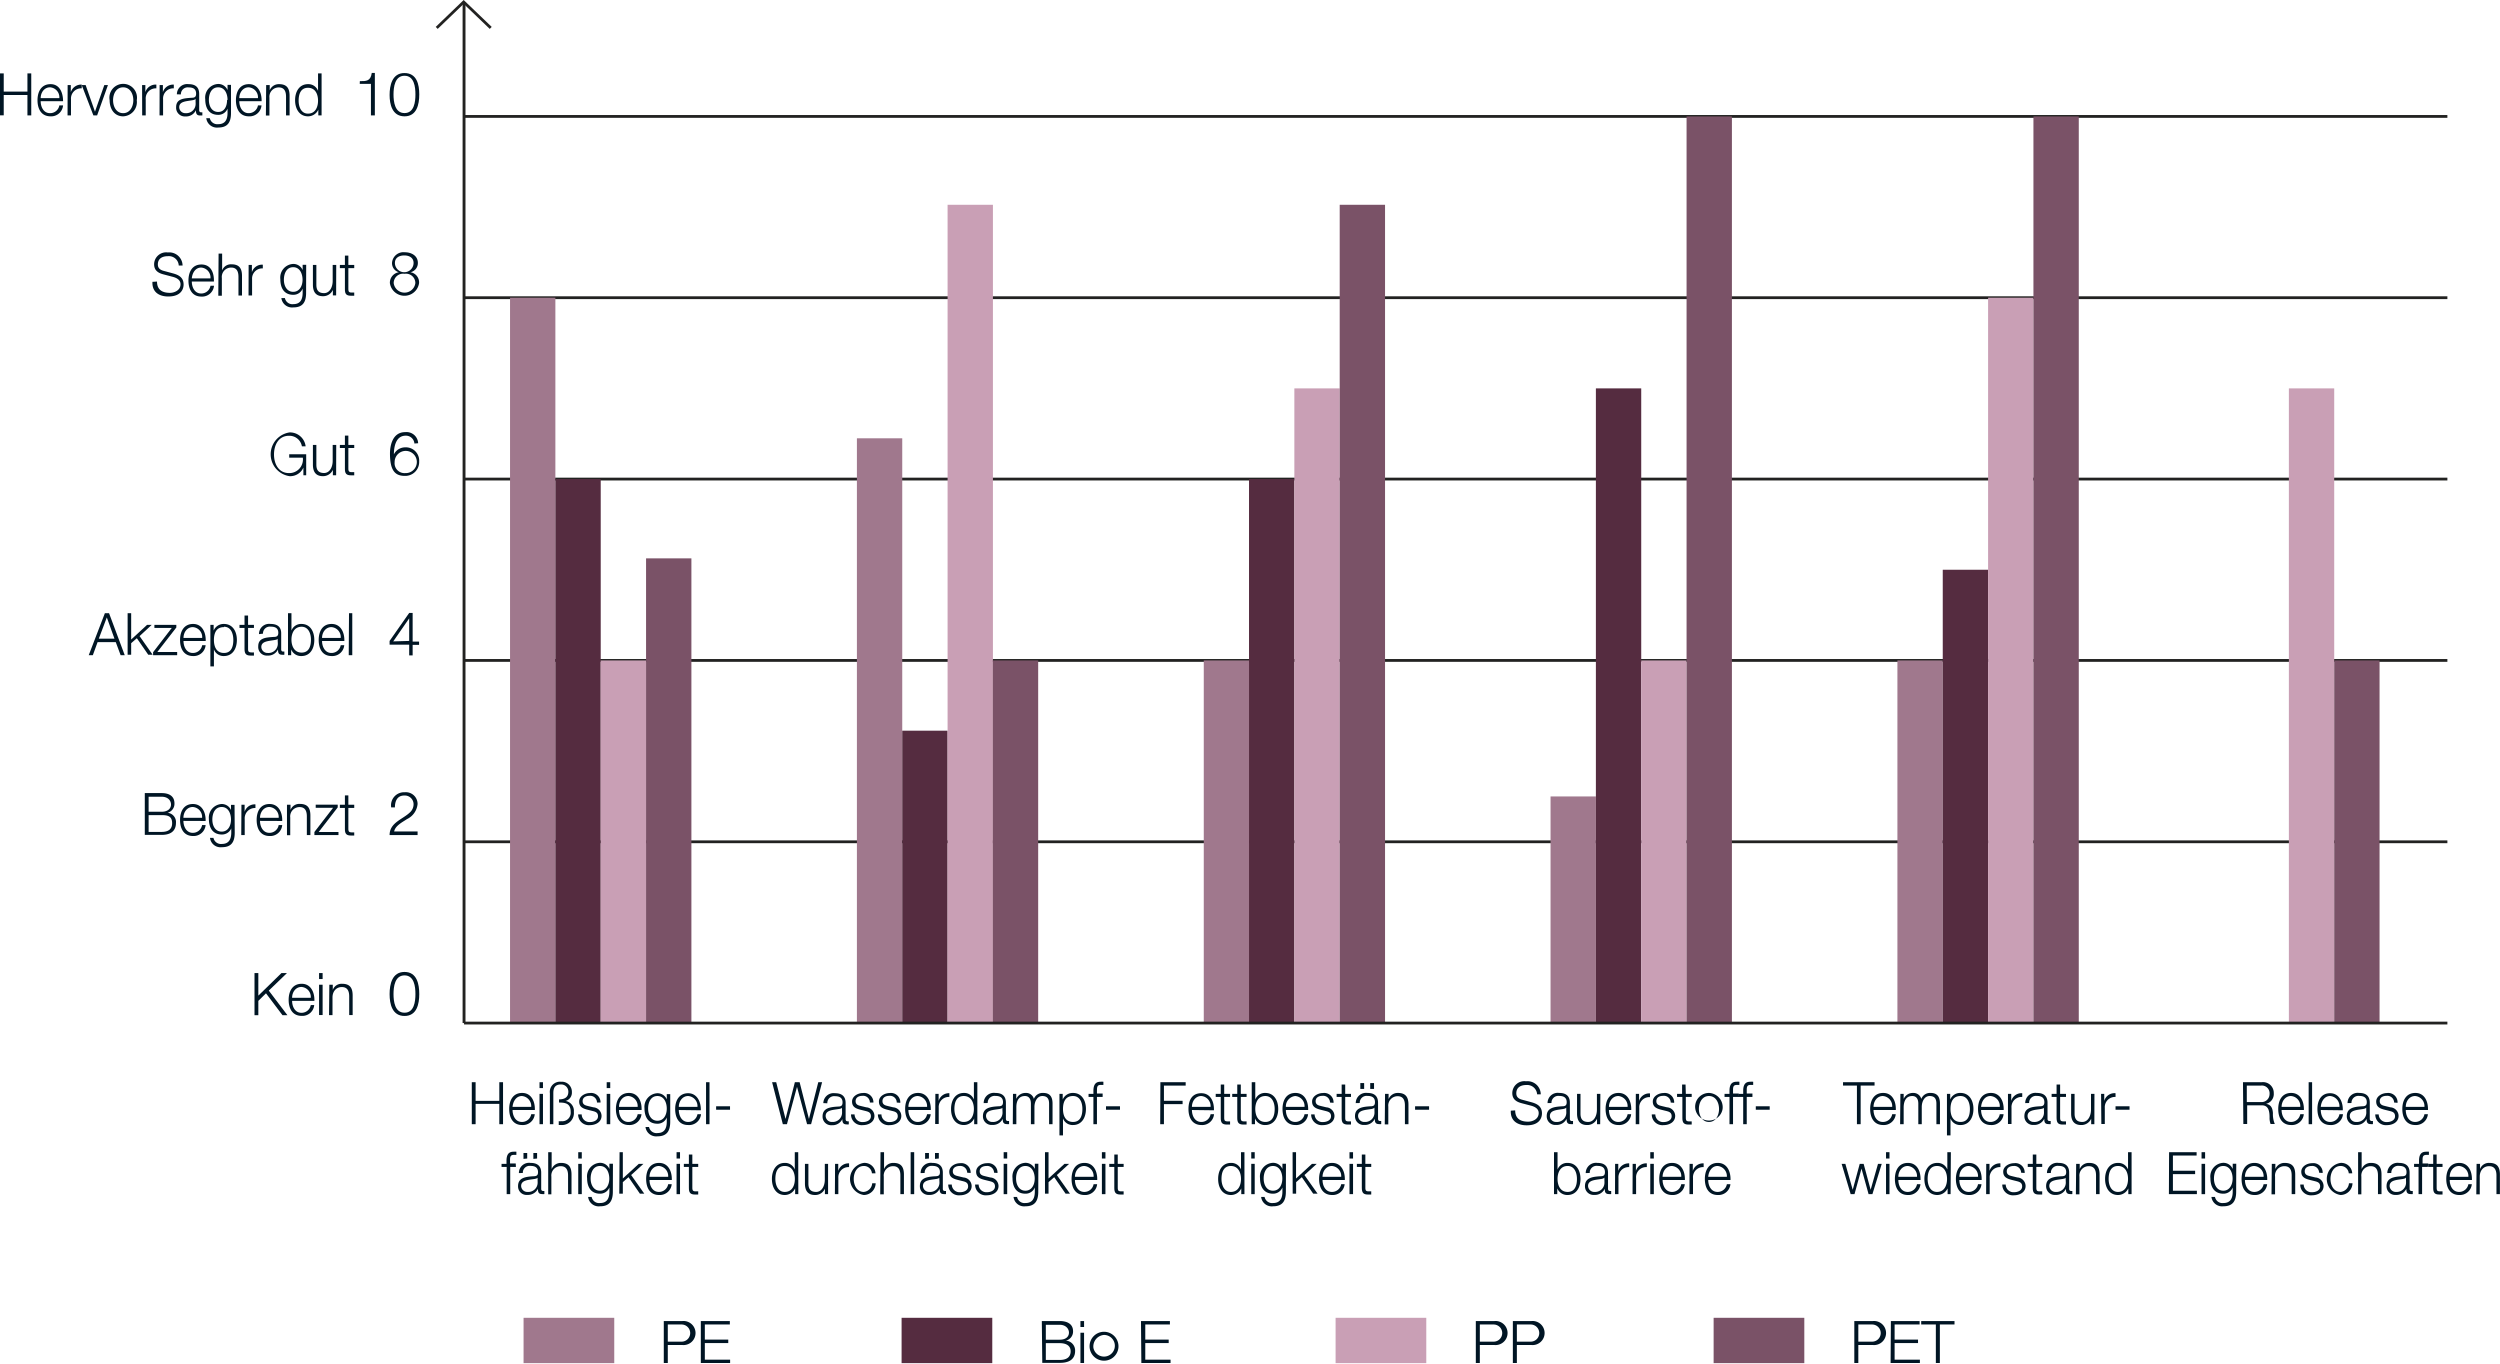 <svg id="Lager_1" data-name="Lager 1" xmlns="http://www.w3.org/2000/svg" viewBox="0 0 267.97 146.19"><defs><style>.cls-1,.cls-2,.cls-8{fill:none;stroke:#222221;}.cls-1,.cls-8{stroke-width:0.3px;}.cls-2{stroke-width:0.31px;}.cls-3{fill:#001524;}.cls-4{fill:#a0788d;}.cls-5{fill:#552c40;}.cls-6{fill:#c99fb5;}.cls-7{fill:#7a5267;}.cls-8{stroke-miterlimit:10;}</style></defs><line class="cls-1" x1="49.74" y1="12.48" x2="262.33" y2="12.48"/><line class="cls-1" x1="49.74" y1="31.91" x2="262.33" y2="31.91"/><line class="cls-1" x1="49.74" y1="51.35" x2="262.33" y2="51.35"/><line class="cls-1" x1="49.74" y1="70.79" x2="262.33" y2="70.79"/><line class="cls-1" x1="49.74" y1="90.23" x2="262.33" y2="90.23"/><line class="cls-2" x1="49.74" y1="109.66" x2="49.74" y2="0.25"/><path class="cls-3" d="M44.81,20.52c.71,0,1.15,0,1.28-.88h.33v4.55H46V20.81h-1.2Z" transform="translate(-6.24 -11.82)"/><path class="cls-3" d="M51.18,21.94c0,1.07-.26,2.35-1.58,2.35S48,23,48,22s.26-2.35,1.59-2.35S51.18,20.88,51.18,21.94Zm-2.76,0c0,.79.14,2,1.18,2s1.17-1.21,1.17-2-.13-2-1.17-2S48.42,21.16,48.42,21.94Z" transform="translate(-6.24 -11.82)"/><path class="cls-3" d="M50.23,41h0a1.1,1.1,0,0,1,.93,1.16,1.58,1.58,0,0,1-3.13,0A1.14,1.14,0,0,1,49,41h0a1,1,0,0,1-.74-1,1.23,1.23,0,0,1,1.38-1.14c.68,0,1.39.36,1.39,1.14A1,1,0,0,1,50.23,41Zm.53,1.17a1,1,0,0,0-1.16-1,1,1,0,0,0-1.16,1,1.17,1.17,0,0,0,2.32,0ZM50.57,40c0-.53-.43-.8-1-.8s-1,.27-1,.8a1,1,0,0,0,2,0Z" transform="translate(-6.24 -11.82)"/><path class="cls-3" d="M50.66,59.36a.91.91,0,0,0-.94-.84c-1.06,0-1.26,1.21-1.26,2h0a1.36,1.36,0,0,1,1.21-.75,1.43,1.43,0,0,1,1.5,1.52,1.49,1.49,0,0,1-1.54,1.54c-1.1,0-1.59-.64-1.59-2.42,0-.54.14-2.27,1.63-2.27a1.25,1.25,0,0,1,1.39,1.19Zm-2.12,2a1.06,1.06,0,0,0,1.14,1.17,1.19,1.19,0,1,0-1.14-1.17Z" transform="translate(-6.24 -11.82)"/><path class="cls-3" d="M48,80.52l2.1-3h.37v3.07h.69v.35h-.69v1.13h-.37V80.92H48Zm2.1,0V78.1h0l-1.71,2.47Z" transform="translate(-6.24 -11.82)"/><path class="cls-3" d="M51,101.33H48c0-1.35,1.42-1.68,2.2-2.45a1.17,1.17,0,0,0,.37-.86.94.94,0,0,0-1-.93c-.75,0-1,.6-1,1.27h-.4a1.4,1.4,0,0,1,1.45-1.62A1.26,1.26,0,0,1,51,98a2,2,0,0,1-1.14,1.62c-.44.3-1.26.7-1.37,1.32H51Z" transform="translate(-6.24 -11.82)"/><path class="cls-3" d="M51.18,118.37c0,1.07-.26,2.35-1.58,2.35S48,119.44,48,118.38,48.27,116,49.6,116,51.18,117.31,51.18,118.37Zm-2.76,0c0,.79.14,2,1.18,2s1.17-1.21,1.17-2-.13-2-1.17-2S48.42,117.58,48.42,118.37Z" transform="translate(-6.24 -11.82)"/><path class="cls-3" d="M6.24,19.69h.4v1.95H9.18V19.69h.41v4.5H9.18V22H6.64v2.18h-.4Z" transform="translate(-6.24 -11.82)"/><path class="cls-3" d="M10.6,22.67c0,.58.29,1.28,1,1.28a1,1,0,0,0,1-.83H13a1.28,1.28,0,0,1-1.34,1.17c-1,0-1.4-.8-1.4-1.73s.42-1.72,1.4-1.72S13,21.76,13,22.67Zm2-.33a1.07,1.07,0,0,0-1-1.16c-.62,0-1,.57-1,1.16Z" transform="translate(-6.24 -11.82)"/><path class="cls-3" d="M13.49,20.94h.34v.76h0A1.16,1.16,0,0,1,15,20.89v.4a1.09,1.09,0,0,0-1.15,1.17v1.73h-.37Z" transform="translate(-6.24 -11.82)"/><path class="cls-3" d="M15,20.94h.42l1,2.85h0l1-2.85h.39l-1.16,3.25h-.4Z" transform="translate(-6.24 -11.82)"/><path class="cls-3" d="M20.9,22.56a1.53,1.53,0,0,1-1.46,1.73c-.94,0-1.45-.79-1.45-1.73a1.48,1.48,0,1,1,2.91,0Zm-2.54,0c0,.7.36,1.39,1.08,1.39s1.09-.69,1.09-1.39-.36-1.38-1.09-1.38S18.36,21.87,18.36,22.56Z" transform="translate(-6.24 -11.82)"/><path class="cls-3" d="M21.47,20.94h.35v.76h0A1.15,1.15,0,0,1,23,20.89v.4a1.08,1.08,0,0,0-1.14,1.17v1.73h-.38Z" transform="translate(-6.24 -11.82)"/><path class="cls-3" d="M23.35,20.94h.35v.76h0a1.15,1.15,0,0,1,1.17-.81v.4a1.09,1.09,0,0,0-1.15,1.17v1.73h-.38Z" transform="translate(-6.24 -11.82)"/><path class="cls-3" d="M25.2,21.93a1.1,1.1,0,0,1,1.25-1.09c.55,0,1.14.18,1.14,1.05v1.73c0,.15.07.24.22.24a.42.42,0,0,0,.12,0v.34l-.24,0c-.39,0-.45-.23-.45-.57h0a1.15,1.15,0,0,1-1.12.67.93.93,0,0,1-1-1c0-.91.85-.94,1.66-1,.31,0,.48-.08.48-.44,0-.54-.36-.67-.8-.67a.73.73,0,0,0-.83.75Zm2,.48h0c-.05.1-.21.13-.32.15-.64.12-1.43.11-1.43.75a.65.65,0,0,0,.69.64,1,1,0,0,0,1.07-1Z" transform="translate(-6.24 -11.82)"/><path class="cls-3" d="M31,23.93c0,1-.36,1.56-1.37,1.56a1.15,1.15,0,0,1-1.28-1h.38a.82.82,0,0,0,.9.64c.7,0,1-.43,1-1.22v-.45h0a1.05,1.05,0,0,1-1,.67c-1,0-1.39-.74-1.39-1.67a1.46,1.46,0,0,1,1.39-1.64,1.07,1.07,0,0,1,1,.66h0v-.56H31Zm-.37-1.4c0-.64-.28-1.35-1-1.35s-1,.67-1,1.35.32,1.29,1,1.29S30.58,23.19,30.58,22.53Z" transform="translate(-6.24 -11.82)"/><path class="cls-3" d="M31.89,22.67c0,.58.3,1.28,1,1.28a1,1,0,0,0,1-.83h.38a1.28,1.28,0,0,1-1.35,1.17c-1,0-1.39-.8-1.39-1.73s.41-1.72,1.39-1.72,1.39.92,1.36,1.83Zm2-.33a1.07,1.07,0,0,0-1-1.16c-.61,0-1,.57-1,1.16Z" transform="translate(-6.24 -11.82)"/><path class="cls-3" d="M34.77,20.94h.38v.56h0a1.05,1.05,0,0,1,1-.66c.87,0,1.13.48,1.13,1.26v2.09H36.9v-2c0-.56-.17-1-.78-1a1,1,0,0,0-1,1.11v1.9h-.38Z" transform="translate(-6.24 -11.82)"/><path class="cls-3" d="M40.71,24.19h-.35v-.62h0a1.21,1.21,0,0,1-1.1.72c-.94,0-1.39-.81-1.39-1.73s.45-1.72,1.39-1.72a1.1,1.1,0,0,1,1.07.72h0V19.69h.38ZM39.25,24c.8,0,1.08-.71,1.08-1.39s-.28-1.38-1.08-1.38-1,.71-1,1.38S38.53,24,39.25,24Z" transform="translate(-6.24 -11.82)"/><path class="cls-3" d="M23.07,42c0,.92.61,1.21,1.39,1.21.45,0,1.13-.26,1.13-.92,0-.51-.48-.71-.88-.81l-.95-.25c-.5-.13-1-.38-1-1.08a1.29,1.29,0,0,1,1.47-1.27,1.43,1.43,0,0,1,1.58,1.4h-.41a1.06,1.06,0,0,0-1.17-1c-.55,0-1.07.22-1.07.89,0,.43.3.6.65.69l1,.27c.61.17,1.11.45,1.11,1.19,0,.3-.12,1.28-1.64,1.28-1,0-1.75-.48-1.7-1.57Z" transform="translate(-6.24 -11.82)"/><path class="cls-3" d="M26.8,42c0,.58.29,1.28,1,1.28a1,1,0,0,0,1-.83h.38a1.28,1.28,0,0,1-1.35,1.16c-1,0-1.39-.79-1.39-1.72s.41-1.72,1.39-1.72S29.2,41,29.17,42Zm2-.34a1.07,1.07,0,0,0-1-1.16c-.61,0-.95.57-1,1.16Z" transform="translate(-6.24 -11.82)"/><path class="cls-3" d="M29.67,39h.38v1.81h0a1,1,0,0,1,1-.66c.87,0,1.13.48,1.13,1.25v2.1H31.8v-2c0-.56-.17-1-.78-1a1,1,0,0,0-1,1.12v1.9h-.38Z" transform="translate(-6.24 -11.82)"/><path class="cls-3" d="M32.89,40.22h.35V41h0a1.14,1.14,0,0,1,1.17-.81v.4a1.09,1.09,0,0,0-1.15,1.16v1.74h-.38Z" transform="translate(-6.24 -11.82)"/><path class="cls-3" d="M39.05,43.21c0,1-.36,1.56-1.37,1.56a1.15,1.15,0,0,1-1.28-1h.38a.81.81,0,0,0,.9.65c.7,0,1-.43,1-1.23v-.44h0a1.06,1.06,0,0,1-1,.67c-1,0-1.39-.74-1.39-1.67a1.46,1.46,0,0,1,1.39-1.64,1.08,1.08,0,0,1,1,.66h0v-.57h.38Zm-.38-1.4c0-.63-.28-1.35-1-1.35s-1,.68-1,1.35.33,1.29,1,1.29S38.67,42.47,38.67,41.81Z" transform="translate(-6.24 -11.82)"/><path class="cls-3" d="M42.27,43.48h-.35v-.59h0a1.13,1.13,0,0,1-1.06.68c-.78,0-1.08-.48-1.08-1.23V40.22h.37v2.12c0,.59.23.9.83.9s.92-.65.92-1.31V40.22h.38Z" transform="translate(-6.24 -11.82)"/><path class="cls-3" d="M43.58,40.22h.63v.34h-.63v2.19c0,.26,0,.41.31.43l.32,0v.34h-.33c-.51,0-.68-.17-.67-.73V40.56h-.54v-.34h.54v-1h.37Z" transform="translate(-6.24 -11.82)"/><path class="cls-3" d="M39.06,62.76h-.3l0-.82h0a1.54,1.54,0,0,1-1.48.92,2.37,2.37,0,0,1,0-4.69A1.69,1.69,0,0,1,39,59.66h-.4a1.36,1.36,0,0,0-1.38-1.13c-1.13,0-1.61,1-1.61,2s.48,2,1.61,2a1.46,1.46,0,0,0,1.48-1.65H37.24v-.37h1.82Z" transform="translate(-6.24 -11.82)"/><path class="cls-3" d="M42.27,62.76h-.35v-.58h0a1.15,1.15,0,0,1-1.06.68c-.78,0-1.08-.48-1.08-1.24V59.51h.37v2.12c0,.58.23.89.83.89s.92-.64.92-1.3V59.51h.38Z" transform="translate(-6.24 -11.82)"/><path class="cls-3" d="M43.58,59.51h.63v.33h-.63V62c0,.25,0,.41.31.43l.32,0v.34h-.33c-.51,0-.68-.18-.67-.73V59.84h-.54v-.33h.54v-1h.37Z" transform="translate(-6.24 -11.82)"/><path class="cls-3" d="M17.48,77.55h.45l1.68,4.5h-.44l-.52-1.4H16.7l-.51,1.4h-.44Zm-.65,2.73h1.68L17.69,78Z" transform="translate(-6.24 -11.82)"/><path class="cls-3" d="M19.92,77.55h.38v2.82L22,78.8h.5L21.2,80l1.4,2h-.47l-1.22-1.77-.61.53v1.24h-.38Z" transform="translate(-6.24 -11.82)"/><path class="cls-3" d="M23.1,81.71h2.13v.34H22.65v-.32l2-2.6H22.79V78.8h2.35v.28Z" transform="translate(-6.24 -11.82)"/><path class="cls-3" d="M25.91,80.53c0,.58.29,1.28,1,1.28a1,1,0,0,0,1-.83h.37a1.28,1.28,0,0,1-1.34,1.16c-1,0-1.4-.79-1.4-1.72s.42-1.72,1.4-1.72,1.38.92,1.35,1.83Zm2-.33a1.07,1.07,0,0,0-1-1.16c-.62,0-1,.56-1,1.16Z" transform="translate(-6.24 -11.82)"/><path class="cls-3" d="M28.79,78.8h.35v.61h0a1.16,1.16,0,0,1,1.1-.71c.94,0,1.39.8,1.39,1.72s-.45,1.72-1.39,1.72a1.09,1.09,0,0,1-1.07-.71h0v1.82h-.38Zm1.46.24c-.83,0-1.08.64-1.08,1.38s.28,1.39,1.08,1.39,1-.71,1-1.39S31,79,30.25,79Z" transform="translate(-6.24 -11.82)"/><path class="cls-3" d="M32.83,78.8h.63v.33h-.63v2.19c0,.26,0,.41.3.43a1.83,1.83,0,0,0,.33,0v.34l-.34,0c-.5,0-.67-.18-.67-.74V79.13h-.54V78.8h.54v-1h.38Z" transform="translate(-6.24 -11.82)"/><path class="cls-3" d="M34,79.79a1.09,1.09,0,0,1,1.25-1.09c.54,0,1.13.18,1.13,1v1.72c0,.16.07.24.22.24l.12,0V82a.88.88,0,0,1-.24,0c-.39,0-.44-.23-.44-.57h0a1.16,1.16,0,0,1-1.12.66.92.92,0,0,1-1-1c0-.91.85-.94,1.66-1,.31,0,.49-.08.49-.44,0-.53-.37-.66-.81-.66a.73.73,0,0,0-.83.75Zm2,.48h0c0,.1-.21.13-.31.15-.64.12-1.44.11-1.44.75a.66.66,0,0,0,.69.64,1,1,0,0,0,1.08-1Z" transform="translate(-6.24 -11.82)"/><path class="cls-3" d="M37.11,77.55h.37v1.86h0a1.1,1.1,0,0,1,1.07-.71c.94,0,1.38.8,1.38,1.72s-.44,1.72-1.38,1.72a1.14,1.14,0,0,1-1.1-.71h0v.62h-.34ZM38.57,79c-.8,0-1.09.71-1.09,1.38s.29,1.39,1.09,1.39,1-.71,1-1.39S39.28,79,38.57,79Z" transform="translate(-6.24 -11.82)"/><path class="cls-3" d="M40.76,80.53c0,.58.3,1.28,1,1.28a1,1,0,0,0,1-.83h.38a1.28,1.28,0,0,1-1.35,1.16c-1,0-1.39-.79-1.39-1.72s.41-1.72,1.39-1.72,1.39.92,1.36,1.83Zm2-.33a1.07,1.07,0,0,0-1-1.16c-.61,0-1,.56-1,1.16Z" transform="translate(-6.24 -11.82)"/><path class="cls-3" d="M43.65,77.55H44v4.5h-.38Z" transform="translate(-6.24 -11.82)"/><path class="cls-3" d="M21.76,96.83h1.81c.72,0,1.37.27,1.37,1.11a1,1,0,0,1-.74,1v0a1,1,0,0,1,.9,1.09c0,.43-.14,1.28-1.53,1.28H21.76Zm.41,2h1.4c.65,0,1-.34,1-.77s-.33-.84-1-.84h-1.4Zm0,2.16h1.4c.6,0,1.12-.21,1.12-.93s-.41-.87-1.12-.87h-1.4Z" transform="translate(-6.24 -11.82)"/><path class="cls-3" d="M25.9,99.81c0,.58.3,1.28,1,1.28a1,1,0,0,0,1-.83h.38a1.29,1.29,0,0,1-1.35,1.17c-1,0-1.39-.8-1.39-1.72S25.94,98,26.92,98s1.39.91,1.36,1.82Zm2-.33a1.07,1.07,0,0,0-1-1.16c-.62,0-1,.57-1,1.16Z" transform="translate(-6.24 -11.82)"/><path class="cls-3" d="M31.4,101.07c0,1-.36,1.56-1.37,1.56a1.14,1.14,0,0,1-1.28-1h.37a.82.82,0,0,0,.91.65c.69,0,1-.44,1-1.23v-.44h0a1.08,1.08,0,0,1-1,.66c-1,0-1.4-.74-1.4-1.67A1.46,1.46,0,0,1,30,98a1.08,1.08,0,0,1,1,.65h0v-.56h.38ZM31,99.67c0-.64-.28-1.35-1-1.35s-1,.68-1,1.35.32,1.29,1,1.29S31,100.33,31,99.67Z" transform="translate(-6.24 -11.82)"/><path class="cls-3" d="M32.12,98.08h.34v.76h0a1.13,1.13,0,0,1,1.16-.8v.39a1.1,1.1,0,0,0-1.15,1.17v1.73h-.37Z" transform="translate(-6.24 -11.82)"/><path class="cls-3" d="M34.11,99.81c0,.58.3,1.28,1,1.28a1,1,0,0,0,1-.83h.38a1.28,1.28,0,0,1-1.35,1.17c-1,0-1.39-.8-1.39-1.72S34.15,98,35.13,98s1.39.91,1.36,1.82Zm2-.33a1.07,1.07,0,0,0-1-1.16c-.61,0-1,.57-1,1.16Z" transform="translate(-6.24 -11.82)"/><path class="cls-3" d="M37,98.08h.38v.56h0a1,1,0,0,1,1-.65c.87,0,1.13.48,1.13,1.25v2.09h-.38v-2c0-.56-.17-1-.78-1a1,1,0,0,0-1,1.12v1.89H37Z" transform="translate(-6.24 -11.82)"/><path class="cls-3" d="M40.4,101h2.12v.33H39.94V101l2-2.59H40.08v-.34h2.36v.29Z" transform="translate(-6.24 -11.82)"/><path class="cls-3" d="M43.58,98.08h.63v.34h-.63v2.19c0,.26,0,.41.31.43l.32,0v.34h-.33c-.51,0-.68-.18-.67-.73V98.42h-.54v-.34h.54v-1h.37Z" transform="translate(-6.24 -11.82)"/><path class="cls-3" d="M33.52,116.12h.41v2.42l2.48-2.42H37L35.05,118l2,2.64h-.53l-1.77-2.35-.82.81v1.54h-.41Z" transform="translate(-6.24 -11.82)"/><path class="cls-3" d="M37.55,119.1c0,.58.29,1.28,1,1.28a1,1,0,0,0,1-.83h.37a1.27,1.27,0,0,1-1.34,1.16c-1,0-1.4-.79-1.4-1.72s.42-1.72,1.4-1.72,1.39.92,1.36,1.83Zm2-.33a1.07,1.07,0,0,0-1-1.16c-.62,0-1,.56-1,1.16Z" transform="translate(-6.24 -11.82)"/><path class="cls-3" d="M40.44,116.12h.38v.64h-.38Zm0,1.25h.38v3.25h-.38Z" transform="translate(-6.24 -11.82)"/><path class="cls-3" d="M41.54,117.37h.37v.56h0a1,1,0,0,1,1-.66c.87,0,1.13.48,1.13,1.26v2.09h-.37v-2c0-.56-.18-1-.79-1s-1,.48-1,1.11v1.9h-.37Z" transform="translate(-6.24 -11.82)"/><path class="cls-3" d="M56.81,127.82h.41v2h2.54v-2h.4v4.5h-.4v-2.18H57.22v2.18h-.41Z" transform="translate(-6.24 -11.82)"/><path class="cls-3" d="M61.18,130.8c0,.58.29,1.28,1,1.28a1,1,0,0,0,1-.83h.38a1.28,1.28,0,0,1-1.35,1.16c-1,0-1.39-.79-1.39-1.72s.41-1.72,1.39-1.72,1.39.91,1.36,1.83Zm2-.34a1.09,1.09,0,0,0-1-1.16c-.61,0-.95.57-1,1.16Z" transform="translate(-6.24 -11.82)"/><path class="cls-3" d="M64.07,127.82h.37v.63h-.37Zm0,1.25h.37v3.25h-.37Z" transform="translate(-6.24 -11.82)"/><path class="cls-3" d="M65.18,129a1.09,1.09,0,0,1,1.19-1.23,1.08,1.08,0,0,1,1.17,1.11.92.92,0,0,1-.68.95h0a1.07,1.07,0,0,1,.89,1.17,1.28,1.28,0,0,1-1.32,1.41h-.3V132a1.27,1.27,0,0,0,.28,0,.91.91,0,0,0,1-1c0-.88-.52-1-1.25-1v-.34c.52,0,1-.17,1-.82a.77.77,0,0,0-.79-.78c-.59,0-.82.32-.82.92v3.34h-.37Z" transform="translate(-6.24 -11.82)"/><path class="cls-3" d="M70.23,130a.73.73,0,0,0-.81-.72c-.33,0-.73.14-.73.57s.39.47.64.54l.51.12a.94.94,0,0,1,.88.91c0,.7-.67,1-1.24,1a1.14,1.14,0,0,1-1.27-1.15h.38a.83.83,0,0,0,.91.82c.35,0,.84-.17.84-.62s-.34-.5-.68-.59l-.48-.12c-.49-.13-.86-.31-.86-.87s.61-.91,1.16-.91A1,1,0,0,1,70.61,130Z" transform="translate(-6.24 -11.82)"/><path class="cls-3" d="M71.27,127.82h.38v.63h-.38Zm0,1.25h.38v3.25h-.38Z" transform="translate(-6.24 -11.82)"/><path class="cls-3" d="M72.59,130.8c0,.58.29,1.28,1,1.28a1,1,0,0,0,1-.83H75a1.28,1.28,0,0,1-1.34,1.16c-1,0-1.4-.79-1.4-1.72s.42-1.72,1.4-1.72,1.39.91,1.35,1.83Zm2-.34a1.08,1.08,0,0,0-1-1.16c-.62,0-1,.57-1,1.16Z" transform="translate(-6.24 -11.82)"/><path class="cls-3" d="M78.08,132.05c0,1-.36,1.57-1.37,1.57a1.15,1.15,0,0,1-1.28-1h.38a.81.81,0,0,0,.9.65c.7,0,1-.43,1-1.23v-.44h0a1.05,1.05,0,0,1-1,.67c-1,0-1.39-.74-1.39-1.67A1.46,1.46,0,0,1,76.71,129a1.08,1.08,0,0,1,1,.66h0v-.56h.37Zm-.37-1.4c0-.63-.28-1.35-1-1.35s-1,.68-1,1.35.32,1.3,1,1.3S77.71,131.32,77.71,130.65Z" transform="translate(-6.24 -11.82)"/><path class="cls-3" d="M79,130.8c0,.58.3,1.28,1,1.28a1,1,0,0,0,1-.83h.38A1.28,1.28,0,0,1,80,132.41c-1,0-1.39-.79-1.39-1.72S79.06,129,80,129s1.39.91,1.36,1.83Zm2-.34a1.08,1.08,0,0,0-1-1.16c-.61,0-1,.57-1,1.16Z" transform="translate(-6.24 -11.82)"/><path class="cls-3" d="M81.92,127.82h.37v4.5h-.37Z" transform="translate(-6.24 -11.82)"/><path class="cls-3" d="M83,130.77v-.37h1.49v.37Z" transform="translate(-6.24 -11.82)"/><path class="cls-3" d="M61.54,136.9h-.61v2.92h-.38V136.9H60v-.33h.53v-.3c0-.56.14-1,.75-1a1.72,1.72,0,0,1,.31,0v.34l-.27,0c-.42,0-.41.28-.41.63v.29h.61Z" transform="translate(-6.24 -11.82)"/><path class="cls-3" d="M61.86,137.56a1.09,1.09,0,0,1,1.25-1.09c.54,0,1.14.18,1.14,1.05v1.72c0,.16.07.24.22.24l.12,0v.33a1,1,0,0,1-.25,0c-.38,0-.44-.23-.44-.57h0a1.19,1.19,0,0,1-1.13.66.91.91,0,0,1-1-.95c0-.91.84-1,1.65-1.05.32,0,.49-.08.49-.44,0-.53-.37-.67-.81-.67a.73.73,0,0,0-.82.76Zm2,.48h0c0,.09-.22.13-.32.15-.64.11-1.44.11-1.44.75a.66.66,0,0,0,.69.64,1,1,0,0,0,1.08-1Zm-1.51-2v-.63h.4V136Zm1.06,0v-.63h.4V136Z" transform="translate(-6.24 -11.82)"/><path class="cls-3" d="M65,135.32h.37v1.81h0a1.06,1.06,0,0,1,1-.66c.87,0,1.13.48,1.13,1.26v2.09h-.37v-2c0-.56-.18-1-.79-1a1,1,0,0,0-1,1.12v1.9H65Z" transform="translate(-6.24 -11.82)"/><path class="cls-3" d="M68.22,135.32h.38V136h-.38Zm0,1.25h.38v3.25h-.38Z" transform="translate(-6.24 -11.82)"/><path class="cls-3" d="M71.93,139.55c0,1-.36,1.57-1.37,1.57a1.14,1.14,0,0,1-1.28-1h.38a.81.81,0,0,0,.9.65c.69,0,1-.43,1-1.23v-.44h0a1.06,1.06,0,0,1-1,.67c-1,0-1.39-.74-1.39-1.67a1.46,1.46,0,0,1,1.39-1.64,1.08,1.08,0,0,1,1,.66h0v-.56h.38Zm-.38-1.4c0-.63-.28-1.35-1-1.35s-1,.68-1,1.35.33,1.3,1,1.3S71.55,138.82,71.55,138.15Z" transform="translate(-6.24 -11.82)"/><path class="cls-3" d="M72.65,135.32H73v2.82l1.71-1.57h.5l-1.32,1.2,1.41,2h-.47l-1.22-1.77-.61.53v1.24h-.38Z" transform="translate(-6.24 -11.82)"/><path class="cls-3" d="M75.86,138.3c0,.58.3,1.28,1,1.28a1,1,0,0,0,1-.83h.38a1.28,1.28,0,0,1-1.35,1.16c-1,0-1.39-.79-1.39-1.72s.41-1.72,1.39-1.72,1.39.91,1.36,1.83Zm2-.34a1.08,1.08,0,0,0-1-1.16c-.61,0-1,.57-1,1.16Z" transform="translate(-6.24 -11.82)"/><path class="cls-3" d="M78.76,135.32h.37V136h-.37Zm0,1.25h.37v3.25h-.37Z" transform="translate(-6.24 -11.82)"/><path class="cls-3" d="M80.45,136.57h.63v.33h-.63v2.19c0,.26,0,.41.31.43l.32,0v.34l-.33,0c-.5,0-.68-.18-.67-.74V136.9h-.54v-.33h.54v-1h.37Z" transform="translate(-6.24 -11.82)"/><path class="cls-3" d="M89,127.82h.44l1,3.94h0l1-3.94h.51l1,3.94h0l1-3.94h.41l-1.18,4.5h-.43l-1.08-4h0l-1.08,4h-.44Z" transform="translate(-6.24 -11.82)"/><path class="cls-3" d="M94.49,130.06A1.1,1.1,0,0,1,95.74,129c.55,0,1.14.18,1.14,1.05v1.72c0,.16.07.24.22.24l.12,0v.33a.88.88,0,0,1-.24,0c-.39,0-.45-.23-.45-.57h0a1.16,1.16,0,0,1-1.12.66.92.92,0,0,1-1-.95c0-.91.85-1,1.66-1.05.31,0,.48-.08.48-.44,0-.53-.36-.67-.8-.67a.73.73,0,0,0-.83.76Zm2,.48h0c0,.09-.21.13-.32.15-.64.11-1.43.11-1.43.75a.66.66,0,0,0,.69.64,1,1,0,0,0,1.07-1Z" transform="translate(-6.24 -11.82)"/><path class="cls-3" d="M99.48,130a.72.72,0,0,0-.8-.72c-.34,0-.73.14-.73.57s.38.47.64.54l.5.12a.94.94,0,0,1,.88.91c0,.7-.67,1-1.24,1a1.14,1.14,0,0,1-1.27-1.15h.38a.83.83,0,0,0,.91.82c.35,0,.84-.17.84-.62s-.33-.5-.67-.59l-.49-.12c-.49-.13-.86-.31-.86-.87s.62-.91,1.16-.91A1,1,0,0,1,99.86,130Z" transform="translate(-6.24 -11.82)"/><path class="cls-3" d="M102.36,130a.72.72,0,0,0-.8-.72c-.34,0-.73.14-.73.57s.38.47.64.54l.5.12a.94.94,0,0,1,.88.91c0,.7-.67,1-1.24,1a1.14,1.14,0,0,1-1.27-1.15h.38a.83.83,0,0,0,.91.82c.35,0,.84-.17.84-.62s-.33-.5-.68-.59l-.48-.12c-.49-.13-.86-.31-.86-.87s.61-.91,1.16-.91a1,1,0,0,1,1.13,1.05Z" transform="translate(-6.24 -11.82)"/><path class="cls-3" d="M103.61,130.8c0,.58.3,1.28,1,1.28a1,1,0,0,0,1-.83H106a1.28,1.28,0,0,1-1.35,1.16c-1,0-1.39-.79-1.39-1.72s.41-1.72,1.39-1.72,1.39.91,1.36,1.83Zm2-.34a1.08,1.08,0,0,0-1-1.16c-.61,0-1,.57-1,1.16Z" transform="translate(-6.24 -11.82)"/><path class="cls-3" d="M106.5,129.07h.35v.76h0A1.14,1.14,0,0,1,108,129v.4a1.08,1.08,0,0,0-1.14,1.16v1.74h-.38Z" transform="translate(-6.24 -11.82)"/><path class="cls-3" d="M111,132.32h-.34v-.62h0a1.22,1.22,0,0,1-1.1.71c-.94,0-1.38-.8-1.38-1.72s.44-1.72,1.38-1.72a1.1,1.1,0,0,1,1.07.71h0v-1.86H111Zm-1.46-.24c.8,0,1.09-.71,1.09-1.39s-.29-1.39-1.09-1.39-1,.72-1,1.39S108.82,132.08,109.53,132.08Z" transform="translate(-6.24 -11.82)"/><path class="cls-3" d="M111.68,130.06a1.09,1.09,0,0,1,1.25-1.09c.54,0,1.13.18,1.13,1.05v1.72c0,.16.07.24.22.24l.12,0v.33a.88.88,0,0,1-.24,0c-.38,0-.44-.23-.44-.57h0a1.16,1.16,0,0,1-1.12.66.92.92,0,0,1-1-.95c0-.91.85-1,1.66-1.05.31,0,.49-.08.49-.44,0-.53-.37-.67-.81-.67a.74.74,0,0,0-.83.76Zm2,.48h0c0,.09-.21.13-.31.15-.64.11-1.44.11-1.44.75a.66.66,0,0,0,.69.64,1,1,0,0,0,1.08-1Z" transform="translate(-6.24 -11.82)"/><path class="cls-3" d="M114.82,129.07h.35v.54h0a1.07,1.07,0,0,1,1-.64.86.86,0,0,1,.89.64,1,1,0,0,1,1-.64c.68,0,1,.37,1,1.14v2.21h-.37v-2.19c0-.54-.2-.83-.73-.83s-.84.57-.84,1.18v1.84h-.38v-2.21c0-.44-.17-.81-.64-.81-.66,0-.92.52-.92,1.2v1.82h-.38Z" transform="translate(-6.24 -11.82)"/><path class="cls-3" d="M119.8,129.07h.35v.61h0a1.16,1.16,0,0,1,1.1-.71c.94,0,1.39.8,1.39,1.72s-.45,1.72-1.39,1.72a1.09,1.09,0,0,1-1.07-.71h0v1.82h-.38Zm1.46.23c-.83,0-1.08.65-1.08,1.39s.28,1.39,1.08,1.39,1-.71,1-1.39S122,129.3,121.26,129.3Z" transform="translate(-6.24 -11.82)"/><path class="cls-3" d="M124.43,129.4h-.61v2.92h-.38V129.4h-.52v-.33h.52v-.3c0-.56.15-1,.75-1a1.77,1.77,0,0,1,.32,0v.34l-.28,0c-.42,0-.4.28-.41.63v.29h.61Z" transform="translate(-6.24 -11.82)"/><path class="cls-3" d="M124.79,130.77v-.37h1.5v.37Z" transform="translate(-6.24 -11.82)"/><path class="cls-3" d="M91.81,139.82h-.34v-.62h0a1.24,1.24,0,0,1-1.11.71c-.93,0-1.38-.8-1.38-1.72s.45-1.72,1.38-1.72a1.1,1.1,0,0,1,1.07.71h0v-1.86h.37Zm-1.46-.24c.81,0,1.09-.71,1.09-1.39s-.28-1.39-1.09-1.39-1,.72-1,1.39S89.64,139.58,90.35,139.58Z" transform="translate(-6.24 -11.82)"/><path class="cls-3" d="M95,139.82h-.34v-.59h0a1.12,1.12,0,0,1-1.06.68c-.78,0-1.08-.48-1.08-1.23v-2.11h.37v2.11c0,.59.23.9.83.9s.93-.64.93-1.31v-1.7H95Z" transform="translate(-6.24 -11.82)"/><path class="cls-3" d="M95.75,136.57h.34v.76h0a1.14,1.14,0,0,1,1.16-.81v.4a1.09,1.09,0,0,0-1.15,1.16v1.74h-.37Z" transform="translate(-6.24 -11.82)"/><path class="cls-3" d="M99.7,137.59a.85.85,0,0,0-.87-.79c-.73,0-1.08.7-1.08,1.39s.35,1.39,1.08,1.39a1,1,0,0,0,.9-.93h.37a1.28,1.28,0,0,1-1.27,1.26,1.74,1.74,0,0,1,0-3.44,1.17,1.17,0,0,1,1.25,1.12Z" transform="translate(-6.24 -11.82)"/><path class="cls-3" d="M100.62,135.32H101v1.81h0a1.05,1.05,0,0,1,1-.66c.87,0,1.13.48,1.13,1.26v2.09h-.38v-2c0-.56-.17-1-.78-1a1,1,0,0,0-1,1.12v1.9h-.38Z" transform="translate(-6.24 -11.82)"/><path class="cls-3" d="M103.85,135.32h.38v4.5h-.38Z" transform="translate(-6.24 -11.82)"/><path class="cls-3" d="M104.92,137.56a1.09,1.09,0,0,1,1.25-1.09c.54,0,1.13.18,1.13,1.05v1.72c0,.16.07.24.22.24l.12,0v.33a.88.88,0,0,1-.24,0c-.38,0-.44-.23-.44-.57h0a1.16,1.16,0,0,1-1.12.66.92.92,0,0,1-1-.95c0-.91.85-1,1.66-1.05.31,0,.49-.08.49-.44,0-.53-.37-.67-.81-.67a.74.74,0,0,0-.83.76Zm2,.48h0c0,.09-.21.13-.31.15-.64.11-1.44.11-1.44.75a.66.66,0,0,0,.69.64,1,1,0,0,0,1.08-1Zm-1.52-2v-.63h.41V136Zm1.06,0v-.63h.41V136Z" transform="translate(-6.24 -11.82)"/><path class="cls-3" d="M109.91,137.52a.73.73,0,0,0-.81-.72c-.34,0-.73.14-.73.57s.38.47.64.54l.5.12a.94.94,0,0,1,.88.91c0,.7-.66,1-1.24,1a1.14,1.14,0,0,1-1.27-1.15h.38a.83.83,0,0,0,.91.82c.35,0,.84-.17.84-.62s-.33-.5-.67-.59l-.49-.12c-.49-.13-.86-.31-.86-.87s.62-.91,1.16-.91a1,1,0,0,1,1.13,1.05Z" transform="translate(-6.24 -11.82)"/><path class="cls-3" d="M112.79,137.52a.73.73,0,0,0-.81-.72c-.34,0-.73.14-.73.57s.38.47.64.54l.5.12a.94.94,0,0,1,.88.91c0,.7-.66,1-1.24,1a1.14,1.14,0,0,1-1.27-1.15h.38a.83.83,0,0,0,.91.82c.35,0,.84-.17.84-.62s-.33-.5-.67-.59l-.49-.12c-.49-.13-.86-.31-.86-.87s.62-.91,1.16-.91a1,1,0,0,1,1.13,1.05Z" transform="translate(-6.24 -11.82)"/><path class="cls-3" d="M113.82,135.32h.38V136h-.38Zm0,1.25h.38v3.25h-.38Z" transform="translate(-6.24 -11.82)"/><path class="cls-3" d="M117.53,139.55c0,1-.36,1.57-1.37,1.57a1.14,1.14,0,0,1-1.28-1h.38a.81.81,0,0,0,.9.65c.69,0,1-.43,1-1.23v-.44h0a1.06,1.06,0,0,1-1,.67c-1,0-1.39-.74-1.39-1.67a1.46,1.46,0,0,1,1.39-1.64,1.08,1.08,0,0,1,1,.66h0v-.56h.38Zm-.38-1.4c0-.63-.28-1.35-1-1.35s-1,.68-1,1.35.33,1.3,1,1.3S117.15,138.82,117.15,138.15Z" transform="translate(-6.24 -11.82)"/><path class="cls-3" d="M118.25,135.32h.38v2.82l1.71-1.57h.5l-1.32,1.2,1.41,2h-.47l-1.22-1.77-.61.53v1.24h-.38Z" transform="translate(-6.24 -11.82)"/><path class="cls-3" d="M121.46,138.3c0,.58.3,1.28,1,1.28a1,1,0,0,0,1-.83h.38a1.28,1.28,0,0,1-1.35,1.16c-1,0-1.39-.79-1.39-1.72s.41-1.72,1.39-1.72,1.39.91,1.36,1.83Zm2-.34a1.08,1.08,0,0,0-1-1.16c-.61,0-1,.57-1,1.16Z" transform="translate(-6.24 -11.82)"/><path class="cls-3" d="M124.35,135.32h.38V136h-.38Zm0,1.25h.38v3.25h-.38Z" transform="translate(-6.24 -11.82)"/><path class="cls-3" d="M126.05,136.57h.63v.33h-.63v2.19c0,.26,0,.41.31.43l.32,0v.34l-.33,0c-.5,0-.68-.18-.67-.74V136.9h-.54v-.33h.54v-1h.37Z" transform="translate(-6.24 -11.82)"/><path class="cls-3" d="M77.39,153.42h2a1.29,1.29,0,1,1,0,2.57H77.82v1.93h-.43Zm.43,2.21H79.3a.92.92,0,1,0,0-1.84H77.82Z" transform="translate(-6.24 -11.82)"/><path class="cls-3" d="M81.36,153.42h3.11v.37H81.79v1.62H84.3v.37H81.79v1.78H84.5v.36H81.36Z" transform="translate(-6.24 -11.82)"/><path class="cls-3" d="M130.62,127.82h2.71v.36H131v1.63h2v.36h-2v2.15h-.4Z" transform="translate(-6.24 -11.82)"/><path class="cls-3" d="M134,130.8c0,.58.29,1.28,1,1.28a1,1,0,0,0,1-.83h.37a1.27,1.27,0,0,1-1.34,1.16c-1,0-1.4-.79-1.4-1.72S134,129,135,129s1.39.91,1.36,1.83Zm2-.34a1.08,1.08,0,0,0-1-1.16c-.62,0-1,.57-1,1.16Z" transform="translate(-6.24 -11.82)"/><path class="cls-3" d="M137.46,129.07h.63v.33h-.63v2.19c0,.26,0,.41.31.43l.32,0v.34l-.33,0c-.51,0-.68-.18-.67-.74V129.4h-.54v-.33h.54v-1h.37Z" transform="translate(-6.24 -11.82)"/><path class="cls-3" d="M139.24,129.07h.62v.33h-.62v2.19c0,.26,0,.41.3.43l.32,0v.34l-.33,0c-.5,0-.68-.18-.67-.74V129.4h-.54v-.33h.54v-1h.38Z" transform="translate(-6.24 -11.82)"/><path class="cls-3" d="M140.41,127.82h.38v1.86h0a1.1,1.1,0,0,1,1.07-.71c.94,0,1.39.8,1.39,1.72s-.45,1.72-1.39,1.72a1.14,1.14,0,0,1-1.1-.71h0v.62h-.35Zm1.46,1.48c-.8,0-1.08.72-1.08,1.39s.28,1.39,1.08,1.39,1-.71,1-1.39S142.59,129.3,141.87,129.3Z" transform="translate(-6.24 -11.82)"/><path class="cls-3" d="M144.07,130.8c0,.58.29,1.28,1,1.28a1,1,0,0,0,1-.83h.38a1.28,1.28,0,0,1-1.35,1.16c-1,0-1.39-.79-1.39-1.72s.41-1.72,1.39-1.72,1.39.91,1.36,1.83Zm2-.34a1.08,1.08,0,0,0-1-1.16,1.12,1.12,0,0,0-1,1.16Z" transform="translate(-6.24 -11.82)"/><path class="cls-3" d="M148.8,130a.73.73,0,0,0-.81-.72c-.33,0-.73.14-.73.57s.38.47.64.54l.5.12a.94.94,0,0,1,.88.91c0,.7-.66,1-1.24,1a1.14,1.14,0,0,1-1.26-1.15h.37a.83.83,0,0,0,.91.82c.36,0,.85-.17.85-.62s-.34-.5-.68-.59l-.48-.12c-.49-.13-.87-.31-.87-.87s.62-.91,1.16-.91a1,1,0,0,1,1.14,1.05Z" transform="translate(-6.24 -11.82)"/><path class="cls-3" d="M150.43,129.07h.62v.33h-.62v2.19c0,.26,0,.41.3.43l.32,0v.34l-.33,0c-.5,0-.68-.18-.67-.74V129.4h-.54v-.33h.54v-1h.38Z" transform="translate(-6.24 -11.82)"/><path class="cls-3" d="M151.56,130.06a1.1,1.1,0,0,1,1.25-1.09c.55,0,1.14.18,1.14,1.05v1.72c0,.16.07.24.22.24l.12,0v.33a.88.88,0,0,1-.24,0c-.39,0-.45-.23-.45-.57h0a1.16,1.16,0,0,1-1.12.66.92.92,0,0,1-1-.95c0-.91.85-1,1.66-1.05.31,0,.48-.08.48-.44,0-.53-.36-.67-.8-.67a.73.73,0,0,0-.83.76Zm2,.48h0c-.05.09-.21.13-.31.15-.64.11-1.44.11-1.44.75a.66.66,0,0,0,.69.64,1,1,0,0,0,1.07-1Zm-1.51-2v-.63h.41v.63Zm1.06,0v-.63h.41v.63Z" transform="translate(-6.24 -11.82)"/><path class="cls-3" d="M154.7,129.07h.38v.56h0a1.05,1.05,0,0,1,1-.66c.86,0,1.13.48,1.13,1.26v2.09h-.38v-2c0-.56-.17-1-.78-1a1,1,0,0,0-1,1.12v1.9h-.38Z" transform="translate(-6.24 -11.82)"/><path class="cls-3" d="M157.92,130.77v-.37h1.5v.37Z" transform="translate(-6.24 -11.82)"/><path class="cls-3" d="M139.63,139.82h-.34v-.62h0a1.22,1.22,0,0,1-1.1.71c-.94,0-1.38-.8-1.38-1.72s.44-1.72,1.38-1.72a1.1,1.1,0,0,1,1.07.71h0v-1.86h.37Zm-1.46-.24c.8,0,1.09-.71,1.09-1.39s-.29-1.39-1.09-1.39-1,.72-1,1.39S137.46,139.58,138.17,139.58Z" transform="translate(-6.24 -11.82)"/><path class="cls-3" d="M140.36,135.32h.37V136h-.37Zm0,1.25h.37v3.25h-.37Z" transform="translate(-6.24 -11.82)"/><path class="cls-3" d="M144.07,139.55c0,1-.36,1.57-1.37,1.57a1.14,1.14,0,0,1-1.28-1h.37a.82.82,0,0,0,.91.65c.69,0,1-.43,1-1.23v-.44h0a1.07,1.07,0,0,1-1,.67c-1,0-1.4-.74-1.4-1.67a1.46,1.46,0,0,1,1.4-1.64,1.08,1.08,0,0,1,1,.66h0v-.56h.38Zm-.38-1.4c0-.63-.28-1.35-1-1.35s-1,.68-1,1.35.32,1.3,1,1.3S143.69,138.82,143.69,138.15Z" transform="translate(-6.24 -11.82)"/><path class="cls-3" d="M144.79,135.32h.37v2.82l1.71-1.57h.51l-1.32,1.2,1.41,2H147l-1.22-1.77-.61.53v1.24h-.37Z" transform="translate(-6.24 -11.82)"/><path class="cls-3" d="M148,138.3c0,.58.29,1.28,1,1.28a1,1,0,0,0,1-.83h.37a1.28,1.28,0,0,1-1.34,1.16c-1,0-1.4-.79-1.4-1.72s.42-1.72,1.4-1.72,1.39.91,1.36,1.83Zm2-.34a1.08,1.08,0,0,0-1-1.16c-.62,0-1,.57-1,1.16Z" transform="translate(-6.24 -11.82)"/><path class="cls-3" d="M150.89,135.32h.38V136h-.38Zm0,1.25h.38v3.25h-.38Z" transform="translate(-6.24 -11.82)"/><path class="cls-3" d="M152.59,136.57h.63v.33h-.63v2.19c0,.26,0,.41.31.43l.32,0v.34l-.34,0c-.5,0-.67-.18-.67-.74V136.9h-.53v-.33h.53v-1h.38Z" transform="translate(-6.24 -11.82)"/><path class="cls-3" d="M168.65,130.84c0,.92.61,1.21,1.39,1.21.45,0,1.13-.26,1.13-.92,0-.51-.48-.71-.88-.81l-.95-.25c-.5-.13-1-.38-1-1.08a1.29,1.29,0,0,1,1.47-1.27,1.42,1.42,0,0,1,1.58,1.4H171a1.07,1.07,0,0,0-1.16-1c-.56,0-1.07.23-1.07.89,0,.43.29.6.64.69l1,.27c.61.17,1.11.45,1.11,1.19,0,.31-.12,1.28-1.63,1.28-1,0-1.76-.48-1.71-1.57Z" transform="translate(-6.24 -11.82)"/><path class="cls-3" d="M172.12,130.06a1.09,1.09,0,0,1,1.25-1.09c.54,0,1.14.18,1.14,1.05v1.72c0,.16.07.24.22.24l.12,0v.33a1,1,0,0,1-.25,0c-.38,0-.44-.23-.44-.57h0a1.18,1.18,0,0,1-1.13.66.92.92,0,0,1-1-.95c0-.91.84-1,1.66-1.05.31,0,.48-.08.48-.44,0-.53-.37-.67-.81-.67a.73.73,0,0,0-.82.76Zm2,.48h0c-.05.09-.22.13-.32.15-.64.11-1.43.11-1.43.75a.65.65,0,0,0,.68.64,1,1,0,0,0,1.08-1Z" transform="translate(-6.24 -11.82)"/><path class="cls-3" d="M177.76,132.32h-.34v-.59h0a1.12,1.12,0,0,1-1.06.68c-.78,0-1.08-.48-1.08-1.23v-2.11h.37v2.11c0,.59.23.9.83.9s.93-.64.93-1.31v-1.7h.37Z" transform="translate(-6.24 -11.82)"/><path class="cls-3" d="M178.7,130.8c0,.58.29,1.28,1,1.28a1,1,0,0,0,1-.83h.38a1.28,1.28,0,0,1-1.35,1.16c-1,0-1.39-.79-1.39-1.72s.41-1.72,1.39-1.72,1.39.91,1.36,1.83Zm2-.34a1.09,1.09,0,0,0-1-1.16c-.61,0-1,.57-1,1.16Z" transform="translate(-6.24 -11.82)"/><path class="cls-3" d="M181.58,129.07h.35v.76h0a1.14,1.14,0,0,1,1.17-.81v.4a1.08,1.08,0,0,0-1.15,1.16v1.74h-.38Z" transform="translate(-6.24 -11.82)"/><path class="cls-3" d="M185.32,130a.73.73,0,0,0-.81-.72c-.34,0-.73.14-.73.57s.38.47.64.54l.5.12a.94.94,0,0,1,.88.91c0,.7-.66,1-1.24,1a1.14,1.14,0,0,1-1.27-1.15h.38a.83.83,0,0,0,.91.82c.35,0,.84-.17.84-.62s-.33-.5-.67-.59l-.49-.12c-.49-.13-.86-.31-.86-.87s.62-.91,1.16-.91a1,1,0,0,1,1.13,1.05Z" transform="translate(-6.24 -11.82)"/><path class="cls-3" d="M186.94,129.07h.63v.33h-.63v2.19c0,.26,0,.41.31.43l.32,0v.34l-.33,0c-.5,0-.68-.18-.67-.74V129.4H186v-.33h.54v-1h.37Z" transform="translate(-6.24 -11.82)"/><path class="cls-3" d="M190.88,130.69a1.48,1.48,0,1,1-1.46-1.72A1.53,1.53,0,0,1,190.88,130.69Zm-2.54,0c0,.69.36,1.39,1.08,1.39s1.08-.7,1.08-1.39-.35-1.39-1.08-1.39S188.34,130,188.34,130.69Z" transform="translate(-6.24 -11.82)"/><path class="cls-3" d="M192.63,129.4H192v2.92h-.38V129.4h-.53v-.33h.53v-.3c0-.56.14-1,.75-1a1.72,1.72,0,0,1,.31,0v.34l-.27,0c-.42,0-.41.28-.41.63v.29h.6Z" transform="translate(-6.24 -11.82)"/><path class="cls-3" d="M194.08,129.4h-.61v2.92h-.38V129.4h-.53v-.33h.53v-.3c0-.56.14-1,.75-1a1.77,1.77,0,0,1,.32,0v.34l-.28,0c-.42,0-.41.28-.41.63v.29h.61Z" transform="translate(-6.24 -11.82)"/><path class="cls-3" d="M194.44,130.77v-.37h1.49v.37Z" transform="translate(-6.24 -11.82)"/><path class="cls-3" d="M172.81,135.32h.38v1.86h0a1.1,1.1,0,0,1,1.07-.71c.94,0,1.39.8,1.39,1.72s-.45,1.72-1.39,1.72a1.16,1.16,0,0,1-1.1-.71h0v.62h-.35Zm1.46,1.48c-.8,0-1.08.72-1.08,1.39s.28,1.39,1.08,1.39,1-.71,1-1.39S175,136.8,174.27,136.8Z" transform="translate(-6.24 -11.82)"/><path class="cls-3" d="M176.21,137.56a1.1,1.1,0,0,1,1.25-1.09c.55,0,1.14.18,1.14,1.05v1.72c0,.16.07.24.22.24l.12,0v.33a.88.88,0,0,1-.24,0c-.39,0-.45-.23-.45-.57h0a1.16,1.16,0,0,1-1.12.66.92.92,0,0,1-1-.95c0-.91.85-1,1.66-1.05.31,0,.48-.08.48-.44,0-.53-.36-.67-.8-.67a.73.73,0,0,0-.83.76Zm2,.48h0c-.05.09-.21.13-.32.15-.64.11-1.43.11-1.43.75a.66.66,0,0,0,.69.64,1,1,0,0,0,1.07-1Z" transform="translate(-6.24 -11.82)"/><path class="cls-3" d="M179.36,136.57h.34v.76h0a1.16,1.16,0,0,1,1.17-.81v.4a1.09,1.09,0,0,0-1.15,1.16v1.74h-.37Z" transform="translate(-6.24 -11.82)"/><path class="cls-3" d="M181.24,136.57h.35v.76h0a1.14,1.14,0,0,1,1.17-.81v.4a1.08,1.08,0,0,0-1.15,1.16v1.74h-.38Z" transform="translate(-6.24 -11.82)"/><path class="cls-3" d="M183.13,135.32h.38V136h-.38Zm0,1.25h.38v3.25h-.38Z" transform="translate(-6.24 -11.82)"/><path class="cls-3" d="M184.45,138.3c0,.58.3,1.28,1,1.28a1,1,0,0,0,1-.83h.38a1.28,1.28,0,0,1-1.35,1.16c-1,0-1.39-.79-1.39-1.72s.41-1.72,1.39-1.72,1.39.91,1.36,1.83Zm2-.34a1.08,1.08,0,0,0-1-1.16c-.62,0-1,.57-1,1.16Z" transform="translate(-6.24 -11.82)"/><path class="cls-3" d="M187.34,136.57h.35v.76h0a1.14,1.14,0,0,1,1.16-.81v.4a1.08,1.08,0,0,0-1.14,1.16v1.74h-.38Z" transform="translate(-6.24 -11.82)"/><path class="cls-3" d="M189.34,138.3c0,.58.29,1.28,1,1.28a1,1,0,0,0,1-.83h.38a1.28,1.28,0,0,1-1.35,1.16c-1,0-1.39-.79-1.39-1.72s.41-1.72,1.39-1.72,1.39.91,1.36,1.83Zm2-.34a1.09,1.09,0,0,0-1-1.16c-.61,0-.95.57-1,1.16Z" transform="translate(-6.24 -11.82)"/><path class="cls-3" d="M203.79,127.82h3.38v.36h-1.49v4.14h-.4v-4.14h-1.49Z" transform="translate(-6.24 -11.82)"/><path class="cls-3" d="M207.06,130.8c0,.58.29,1.28,1,1.28a1,1,0,0,0,1-.83h.38a1.28,1.28,0,0,1-1.34,1.16c-1,0-1.4-.79-1.4-1.72s.41-1.72,1.4-1.72,1.38.91,1.35,1.83Zm2-.34a1.08,1.08,0,0,0-1-1.16c-.62,0-1,.57-1,1.16Z" transform="translate(-6.24 -11.82)"/><path class="cls-3" d="M209.94,129.07h.35v.54h0a1.07,1.07,0,0,1,1-.64.87.87,0,0,1,.89.64,1,1,0,0,1,1-.64c.67,0,1,.37,1,1.14v2.21h-.38v-2.19c0-.54-.19-.83-.73-.83s-.84.57-.84,1.18v1.84h-.37v-2.21c0-.44-.17-.81-.65-.81-.65,0-.91.52-.92,1.2v1.82h-.38Z" transform="translate(-6.24 -11.82)"/><path class="cls-3" d="M214.93,129.07h.35v.61h0a1.14,1.14,0,0,1,1.1-.71c.94,0,1.39.8,1.39,1.72s-.45,1.72-1.39,1.72a1.09,1.09,0,0,1-1.07-.71h0v1.82h-.38Zm1.46.23c-.83,0-1.08.65-1.08,1.39s.28,1.39,1.08,1.39,1-.71,1-1.39S217.11,129.3,216.39,129.3Z" transform="translate(-6.24 -11.82)"/><path class="cls-3" d="M218.59,130.8c0,.58.29,1.28,1,1.28a1,1,0,0,0,1-.83H221a1.28,1.28,0,0,1-1.35,1.16c-1,0-1.39-.79-1.39-1.72s.41-1.72,1.39-1.72,1.39.91,1.36,1.83Zm2-.34a1.07,1.07,0,0,0-1-1.16c-.61,0-.95.57-1,1.16Z" transform="translate(-6.24 -11.82)"/><path class="cls-3" d="M221.47,129.07h.35v.76h0A1.14,1.14,0,0,1,223,129v.4a1.08,1.08,0,0,0-1.15,1.16v1.74h-.38Z" transform="translate(-6.24 -11.82)"/><path class="cls-3" d="M223.32,130.06a1.09,1.09,0,0,1,1.25-1.09c.54,0,1.14.18,1.14,1.05v1.72c0,.16.07.24.22.24l.12,0v.33a1,1,0,0,1-.25,0c-.38,0-.44-.23-.44-.57h0a1.18,1.18,0,0,1-1.13.66.92.92,0,0,1-1-.95c0-.91.84-1,1.66-1.05.31,0,.48-.08.48-.44,0-.53-.37-.67-.81-.67a.73.73,0,0,0-.82.76Zm2,.48h0c0,.09-.22.13-.32.15-.64.11-1.43.11-1.43.75a.65.65,0,0,0,.68.64,1,1,0,0,0,1.08-1Z" transform="translate(-6.24 -11.82)"/><path class="cls-3" d="M227.06,129.07h.63v.33h-.63v2.19c0,.26,0,.41.31.43l.32,0v.34l-.34,0c-.5,0-.67-.18-.67-.74V129.4h-.53v-.33h.53v-1h.38Z" transform="translate(-6.24 -11.82)"/><path class="cls-3" d="M230.73,132.32h-.34v-.59h0a1.14,1.14,0,0,1-1.07.68c-.78,0-1.08-.48-1.08-1.23v-2.11h.37v2.11c0,.59.23.9.83.9s.93-.64.93-1.31v-1.7h.37Z" transform="translate(-6.24 -11.82)"/><path class="cls-3" d="M231.45,129.07h.34v.76h0A1.14,1.14,0,0,1,233,129v.4a1.09,1.09,0,0,0-1.15,1.16v1.74h-.37Z" transform="translate(-6.24 -11.82)"/><path class="cls-3" d="M233,130.77v-.37h1.5v.37Z" transform="translate(-6.24 -11.82)"/><path class="cls-3" d="M203.64,136.57h.4l.79,2.78h0l.75-2.78H206l.75,2.78h0l.79-2.78h.4l-1,3.25h-.41l-.76-2.74h0l-.75,2.74h-.41Z" transform="translate(-6.24 -11.82)"/><path class="cls-3" d="M208.4,135.32h.37V136h-.37Zm0,1.25h.37v3.25h-.37Z" transform="translate(-6.24 -11.82)"/><path class="cls-3" d="M209.72,138.3c0,.58.29,1.28,1,1.28a1,1,0,0,0,1-.83h.37a1.28,1.28,0,0,1-1.34,1.16c-1,0-1.4-.79-1.4-1.72s.41-1.72,1.4-1.72,1.38.91,1.35,1.83Zm2-.34a1.08,1.08,0,0,0-1-1.16c-.62,0-1,.57-1,1.16Z" transform="translate(-6.24 -11.82)"/><path class="cls-3" d="M215.32,139.82H215v-.62h0a1.22,1.22,0,0,1-1.1.71c-.94,0-1.39-.8-1.39-1.72s.45-1.72,1.39-1.72a1.1,1.1,0,0,1,1.07.71h0v-1.86h.38Zm-1.46-.24c.8,0,1.08-.71,1.08-1.39s-.28-1.39-1.08-1.39-1,.72-1,1.39S213.14,139.58,213.86,139.58Z" transform="translate(-6.24 -11.82)"/><path class="cls-3" d="M216.26,138.3c0,.58.29,1.28,1,1.28a1,1,0,0,0,1-.83h.37a1.27,1.27,0,0,1-1.34,1.16c-1,0-1.4-.79-1.4-1.72s.42-1.72,1.4-1.72,1.39.91,1.36,1.83Zm2-.34a1.08,1.08,0,0,0-1-1.16c-.62,0-1,.57-1,1.16Z" transform="translate(-6.24 -11.82)"/><path class="cls-3" d="M219.14,136.57h.35v.76h0a1.15,1.15,0,0,1,1.17-.81v.4a1.09,1.09,0,0,0-1.15,1.16v1.74h-.38Z" transform="translate(-6.24 -11.82)"/><path class="cls-3" d="M222.88,137.52a.73.73,0,0,0-.81-.72c-.33,0-.73.14-.73.57s.38.47.64.54l.5.12a.93.93,0,0,1,.88.91c0,.7-.66,1-1.24,1a1.14,1.14,0,0,1-1.26-1.15h.37a.83.83,0,0,0,.91.82c.36,0,.85-.17.85-.62s-.34-.5-.68-.59l-.48-.12c-.49-.13-.87-.31-.87-.87s.62-.91,1.16-.91a1,1,0,0,1,1.14,1.05Z" transform="translate(-6.24 -11.82)"/><path class="cls-3" d="M224.51,136.57h.63v.33h-.63v2.19c0,.26,0,.41.3.43l.33,0v.34l-.34,0c-.5,0-.68-.18-.67-.74V136.9h-.54v-.33h.54v-1h.38Z" transform="translate(-6.24 -11.82)"/><path class="cls-3" d="M225.65,137.56a1.09,1.09,0,0,1,1.25-1.09c.54,0,1.13.18,1.13,1.05v1.72c0,.16.07.24.22.24l.12,0v.33a.88.88,0,0,1-.24,0c-.38,0-.45-.23-.45-.57h0a1.16,1.16,0,0,1-1.12.66.92.92,0,0,1-1-.95c0-.91.85-1,1.66-1.05.31,0,.49-.08.49-.44,0-.53-.37-.67-.81-.67a.73.73,0,0,0-.83.76Zm2,.48h0c0,.09-.21.13-.31.15-.64.11-1.44.11-1.44.75a.66.66,0,0,0,.69.64,1,1,0,0,0,1.08-1Z" transform="translate(-6.24 -11.82)"/><path class="cls-3" d="M228.78,136.57h.38v.56h0a1.05,1.05,0,0,1,1-.66c.86,0,1.13.48,1.13,1.26v2.09h-.38v-2c0-.56-.17-1-.78-1a1,1,0,0,0-1,1.12v1.9h-.38Z" transform="translate(-6.24 -11.82)"/><path class="cls-3" d="M234.72,139.82h-.35v-.62h0a1.22,1.22,0,0,1-1.1.71c-.94,0-1.39-.8-1.39-1.72s.45-1.72,1.39-1.72a1.1,1.1,0,0,1,1.07.71h0v-1.86h.38Zm-1.46-.24c.8,0,1.08-.71,1.08-1.39s-.28-1.39-1.08-1.39-1,.72-1,1.39S232.54,139.58,233.26,139.58Z" transform="translate(-6.24 -11.82)"/><path class="cls-3" d="M246.66,127.82h2a1.15,1.15,0,0,1,1.3,1.17,1.08,1.08,0,0,1-.83,1.15h0c.55.08.71.48.74,1a2.73,2.73,0,0,0,.2,1.16h-.45a1.87,1.87,0,0,1-.11-.7c0-.63-.09-1.33-.86-1.3h-1.54v2h-.41Zm.41,2.13h1.52a.86.86,0,0,0,.92-.87.83.83,0,0,0-.92-.9h-1.52Z" transform="translate(-6.24 -11.82)"/><path class="cls-3" d="M250.8,130.8c0,.58.3,1.28,1,1.28a1,1,0,0,0,1-.83h.38a1.28,1.28,0,0,1-1.35,1.16c-1,0-1.39-.79-1.39-1.72s.41-1.72,1.39-1.72,1.39.91,1.36,1.83Zm2-.34a1.07,1.07,0,0,0-1-1.16c-.61,0-1,.57-1,1.16Z" transform="translate(-6.24 -11.82)"/><path class="cls-3" d="M253.7,127.82h.37v4.5h-.37Z" transform="translate(-6.24 -11.82)"/><path class="cls-3" d="M255,130.8c0,.58.29,1.28,1,1.28a1,1,0,0,0,1-.83h.38a1.28,1.28,0,0,1-1.35,1.16c-1,0-1.39-.79-1.39-1.72S255.05,129,256,129s1.39.91,1.36,1.83Zm2-.34a1.09,1.09,0,0,0-1-1.16c-.61,0-.95.57-1,1.16Z" transform="translate(-6.24 -11.82)"/><path class="cls-3" d="M257.87,130.06a1.09,1.09,0,0,1,1.25-1.09c.54,0,1.13.18,1.13,1.05v1.72c0,.16.08.24.22.24l.12,0v.33a.88.88,0,0,1-.24,0c-.38,0-.44-.23-.44-.57h0a1.16,1.16,0,0,1-1.12.66.91.91,0,0,1-1-.95c0-.91.84-1,1.65-1.05.31,0,.49-.08.49-.44,0-.53-.37-.67-.81-.67a.74.74,0,0,0-.83.76Zm2,.48h0c-.05.09-.22.13-.32.15-.64.11-1.44.11-1.44.75a.66.66,0,0,0,.69.64,1,1,0,0,0,1.08-1Z" transform="translate(-6.24 -11.82)"/><path class="cls-3" d="M262.86,130a.73.73,0,0,0-.81-.72c-.34,0-.73.14-.73.57s.38.47.64.54l.5.12a.94.94,0,0,1,.88.91c0,.7-.66,1-1.24,1a1.14,1.14,0,0,1-1.26-1.15h.37a.83.83,0,0,0,.91.82c.35,0,.84-.17.84-.62s-.33-.5-.67-.59l-.49-.12c-.49-.13-.86-.31-.86-.87s.62-.91,1.16-.91a1,1,0,0,1,1.13,1.05Z" transform="translate(-6.24 -11.82)"/><path class="cls-3" d="M264.11,130.8c0,.58.29,1.28,1,1.28a1,1,0,0,0,1-.83h.37a1.28,1.28,0,0,1-1.34,1.16c-1,0-1.4-.79-1.4-1.72s.42-1.72,1.4-1.72,1.38.91,1.35,1.83Zm2-.34a1.08,1.08,0,0,0-1-1.16c-.62,0-1,.57-1,1.16Z" transform="translate(-6.24 -11.82)"/><path class="cls-3" d="M238.74,135.32h2.95v.36h-2.54v1.63h2.38v.36h-2.38v1.78h2.57v.37h-3Z" transform="translate(-6.24 -11.82)"/><path class="cls-3" d="M242.22,135.32h.38V136h-.38Zm0,1.25h.38v3.25h-.38Z" transform="translate(-6.24 -11.82)"/><path class="cls-3" d="M245.93,139.55c0,1-.36,1.57-1.37,1.57a1.15,1.15,0,0,1-1.28-1h.38a.81.81,0,0,0,.9.65c.7,0,1-.43,1-1.23v-.44h0a1.06,1.06,0,0,1-1,.67c-1,0-1.39-.74-1.39-1.67a1.46,1.46,0,0,1,1.39-1.64,1.08,1.08,0,0,1,1,.66h0v-.56h.38Zm-.38-1.4c0-.63-.28-1.35-1-1.35s-1,.68-1,1.35.33,1.3,1,1.3S245.55,138.82,245.55,138.15Z" transform="translate(-6.24 -11.82)"/><path class="cls-3" d="M246.87,138.3c0,.58.3,1.28,1,1.28a1,1,0,0,0,1-.83h.38a1.29,1.29,0,0,1-1.35,1.16c-1,0-1.39-.79-1.39-1.72s.41-1.72,1.39-1.72,1.39.91,1.36,1.83Zm2-.34a1.08,1.08,0,0,0-1-1.16c-.62,0-1,.57-1,1.16Z" transform="translate(-6.24 -11.82)"/><path class="cls-3" d="M249.75,136.57h.38v.56h0a1.05,1.05,0,0,1,1-.66c.86,0,1.13.48,1.13,1.26v2.09h-.38v-2c0-.56-.17-1-.78-1a1,1,0,0,0-1,1.12v1.9h-.38Z" transform="translate(-6.24 -11.82)"/><path class="cls-3" d="M254.82,137.52a.73.73,0,0,0-.81-.72c-.33,0-.73.14-.73.57s.39.47.64.54l.5.12a.93.93,0,0,1,.88.91c0,.7-.66,1-1.23,1a1.14,1.14,0,0,1-1.27-1.15h.37a.83.83,0,0,0,.91.82c.36,0,.85-.17.85-.62s-.34-.5-.68-.59l-.48-.12c-.49-.13-.86-.31-.86-.87s.61-.91,1.16-.91a1,1,0,0,1,1.13,1.05Z" transform="translate(-6.24 -11.82)"/><path class="cls-3" d="M258,137.59a.86.86,0,0,0-.88-.79c-.72,0-1.08.7-1.08,1.39s.36,1.39,1.08,1.39a1,1,0,0,0,.9-.93h.38a1.29,1.29,0,0,1-1.28,1.26,1.74,1.74,0,0,1,0-3.44,1.17,1.17,0,0,1,1.25,1.12Z" transform="translate(-6.24 -11.82)"/><path class="cls-3" d="M259,135.32h.38v1.81h0a1.05,1.05,0,0,1,1-.66c.86,0,1.13.48,1.13,1.26v2.09h-.38v-2c0-.56-.17-1-.78-1a1,1,0,0,0-1,1.12v1.9H259Z" transform="translate(-6.24 -11.82)"/><path class="cls-3" d="M262.13,137.56a1.1,1.1,0,0,1,1.25-1.09c.55,0,1.14.18,1.14,1.05v1.72c0,.16.07.24.22.24l.12,0v.33a.88.88,0,0,1-.24,0c-.39,0-.45-.23-.45-.57h0a1.16,1.16,0,0,1-1.12.66.92.92,0,0,1-1-.95c0-.91.85-1,1.66-1.05.31,0,.48-.08.48-.44,0-.53-.36-.67-.8-.67a.73.73,0,0,0-.83.76Zm2,.48h0c-.05.09-.21.13-.31.15-.64.11-1.44.11-1.44.75a.66.66,0,0,0,.69.64,1,1,0,0,0,1.07-1Z" transform="translate(-6.24 -11.82)"/><path class="cls-3" d="M266.47,136.9h-.61v2.92h-.38V136.9H265v-.33h.53v-.3c0-.56.14-1,.75-1a1.62,1.62,0,0,1,.31,0v.34l-.27,0c-.42,0-.41.28-.41.63v.29h.61Z" transform="translate(-6.24 -11.82)"/><path class="cls-3" d="M267.42,136.57h.63v.33h-.63v2.19c0,.26,0,.41.31.43l.32,0v.34l-.33,0c-.5,0-.68-.18-.67-.74V136.9h-.54v-.33h.54v-1h.37Z" transform="translate(-6.24 -11.82)"/><path class="cls-3" d="M268.82,138.3c0,.58.29,1.28,1,1.28a1,1,0,0,0,1-.83h.37a1.28,1.28,0,0,1-1.34,1.16c-1,0-1.4-.79-1.4-1.72s.42-1.72,1.4-1.72,1.38.91,1.35,1.83Zm2-.34a1.08,1.08,0,0,0-1-1.16c-.62,0-1,.57-1,1.16Z" transform="translate(-6.24 -11.82)"/><path class="cls-3" d="M271.7,136.57h.37v.56h0a1,1,0,0,1,1-.66c.87,0,1.13.48,1.13,1.26v2.09h-.37v-2c0-.56-.18-1-.79-1s-1,.48-1,1.12v1.9h-.37Z" transform="translate(-6.24 -11.82)"/><rect class="cls-4" x="54.67" y="31.91" width="4.86" height="77.75"/><rect class="cls-5" x="59.53" y="51.35" width="4.86" height="58.31"/><rect class="cls-6" x="64.39" y="70.79" width="4.86" height="38.87"/><rect class="cls-7" x="69.25" y="59.85" width="4.86" height="49.81"/><rect class="cls-4" x="91.85" y="46.98" width="4.86" height="62.69"/><rect class="cls-5" x="96.71" y="78.32" width="4.86" height="31.34"/><rect class="cls-6" x="101.57" y="21.95" width="4.86" height="87.71"/><rect class="cls-7" x="106.42" y="70.79" width="4.86" height="38.87"/><rect class="cls-4" x="129.03" y="70.79" width="4.86" height="38.87"/><rect class="cls-5" x="133.88" y="51.35" width="4.86" height="58.31"/><rect class="cls-6" x="138.74" y="41.63" width="4.86" height="68.03"/><rect class="cls-7" x="143.6" y="21.95" width="4.86" height="87.71"/><rect class="cls-4" x="166.2" y="85.37" width="4.86" height="24.3"/><rect class="cls-5" x="171.06" y="41.63" width="4.86" height="68.03"/><rect class="cls-6" x="175.92" y="70.79" width="4.86" height="38.87"/><rect class="cls-7" x="180.78" y="12.48" width="4.86" height="97.19"/><rect class="cls-4" x="203.38" y="70.79" width="4.86" height="38.87"/><rect class="cls-5" x="208.24" y="61.07" width="4.86" height="48.59"/><rect class="cls-6" x="213.1" y="31.91" width="4.86" height="77.75"/><rect class="cls-7" x="217.96" y="12.48" width="4.86" height="97.19"/><rect class="cls-6" x="245.34" y="41.63" width="4.86" height="68.03"/><rect class="cls-7" x="250.2" y="70.79" width="4.86" height="38.87"/><rect class="cls-4" x="56.12" y="141.25" width="9.72" height="4.86"/><path class="cls-3" d="M117.91,153.42h1.91c.75,0,1.44.27,1.44,1.1a1,1,0,0,1-.78,1h0a1.06,1.06,0,0,1,1,1.1c0,.43-.15,1.28-1.61,1.28h-1.91Zm.43,2h1.48c.68,0,1-.34,1-.76s-.35-.84-1-.84h-1.48Zm0,2.17h1.48c.63,0,1.18-.21,1.18-.93,0-.57-.43-.87-1.18-.87h-1.48Z" transform="translate(-6.24 -11.82)"/><path class="cls-3" d="M122.05,153.42h.39v.64h-.39Zm0,1.25h.39v3.25h-.39Z" transform="translate(-6.24 -11.82)"/><path class="cls-3" d="M126.12,156.29a1.55,1.55,0,1,1-1.54-1.72A1.56,1.56,0,0,1,126.12,156.29Zm-2.68,0a1.16,1.16,0,1,0,1.14-1.38A1.24,1.24,0,0,0,123.44,156.29Z" transform="translate(-6.24 -11.82)"/><path class="cls-3" d="M128.54,153.42h3.1v.37H129v1.62h2.51v.37H129v1.78h2.71v.36h-3.13Z" transform="translate(-6.24 -11.82)"/><rect class="cls-5" x="96.64" y="141.25" width="9.72" height="4.86"/><path class="cls-3" d="M164.43,153.42h2a1.29,1.29,0,1,1,0,2.57h-1.57v1.93h-.43Zm.43,2.21h1.48a.92.92,0,1,0,0-1.84h-1.48Z" transform="translate(-6.24 -11.82)"/><path class="cls-3" d="M168.4,153.42h2a1.29,1.29,0,1,1,0,2.57h-1.57v1.93h-.43Zm.43,2.21h1.48a.92.92,0,1,0,0-1.84h-1.48Z" transform="translate(-6.24 -11.82)"/><rect class="cls-6" x="143.16" y="141.25" width="9.72" height="4.86"/><path class="cls-3" d="M205,153.42h2a1.29,1.29,0,1,1,0,2.57h-1.57v1.93H205Zm.43,2.21h1.48a.92.92,0,1,0,0-1.84h-1.48Z" transform="translate(-6.24 -11.82)"/><path class="cls-3" d="M208.92,153.42H212v.37h-2.68v1.62h2.51v.37h-2.51v1.78h2.71v.36h-3.14Z" transform="translate(-6.24 -11.82)"/><path class="cls-3" d="M212.17,153.42h3.57v.37h-1.57v4.13h-.43v-4.13h-1.57Z" transform="translate(-6.24 -11.82)"/><rect class="cls-7" x="183.68" y="141.25" width="9.72" height="4.86"/><line class="cls-1" x1="49.74" y1="109.66" x2="262.33" y2="109.66"/><polyline class="cls-8" points="46.81 2.99 49.7 0.21 52.6 2.99"/></svg>
